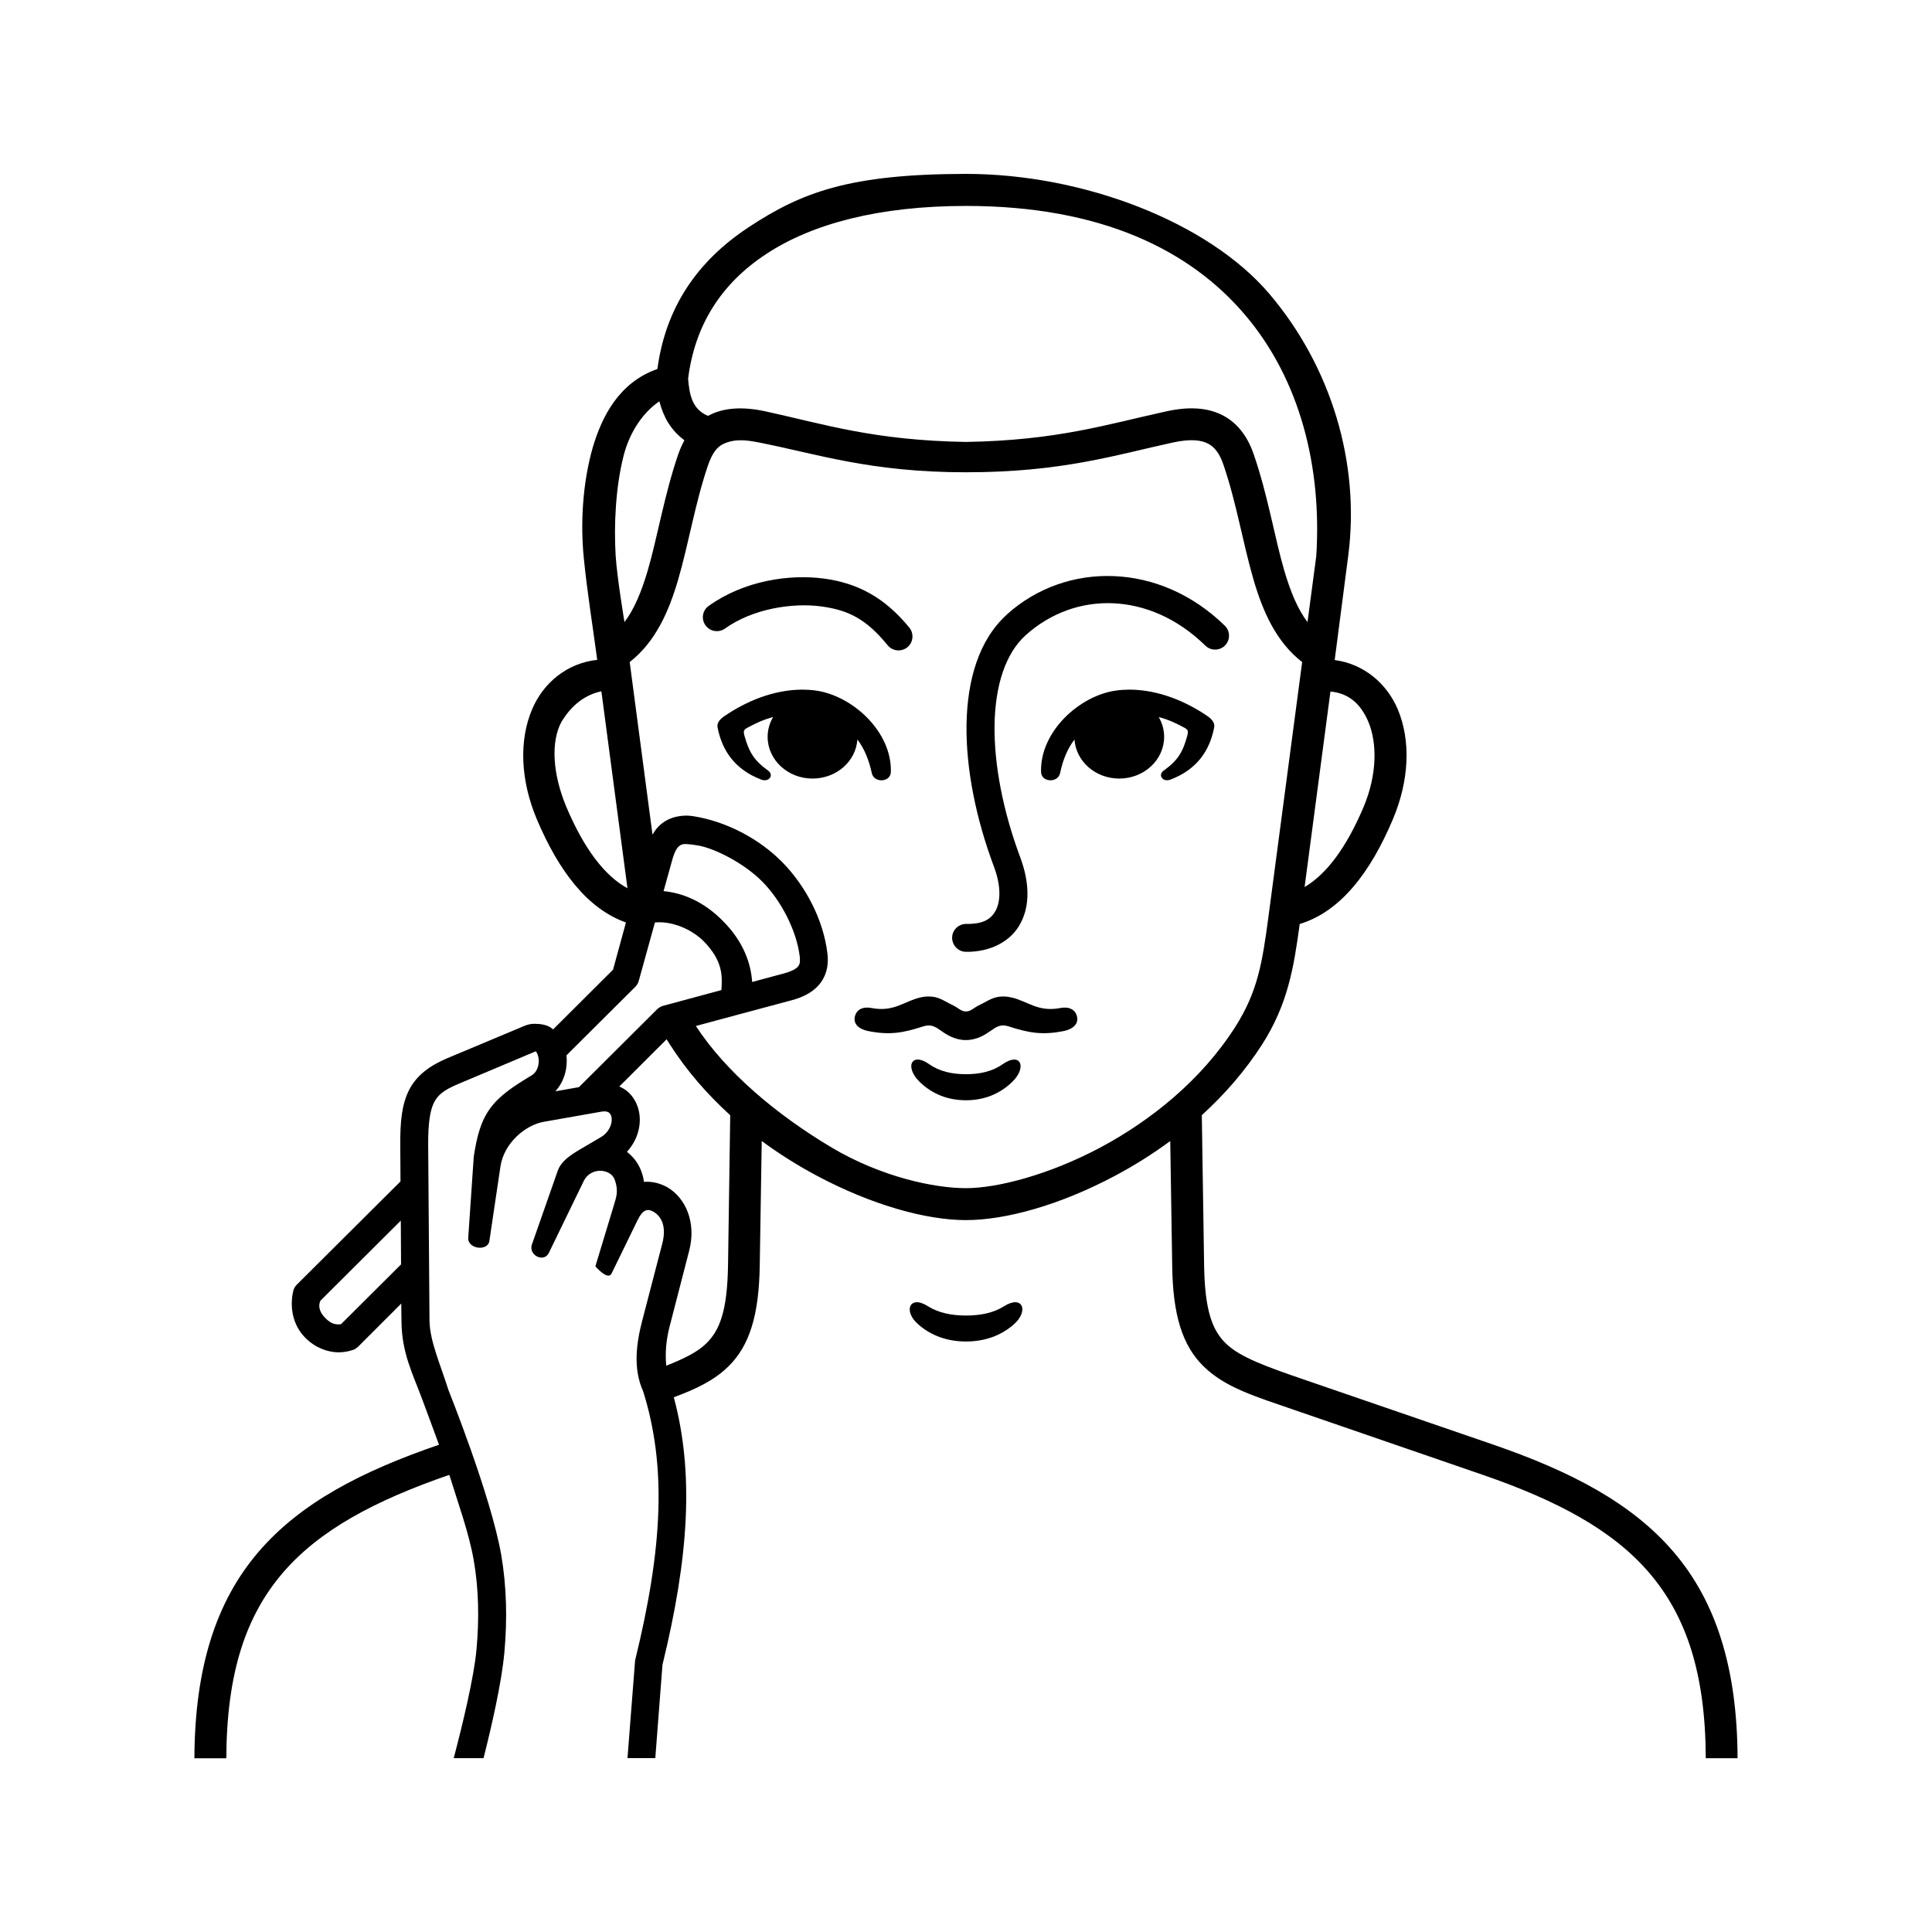 <?xml version="1.0" encoding="UTF-8"?>
<!-- Uploaded to: SVG Repo, www.svgrepo.com, Generator: SVG Repo Mixer Tools -->
<svg fill="#000000" width="800px" height="800px" version="1.1" viewBox="144 144 512 512" xmlns="http://www.w3.org/2000/svg">
 <g>
  <path d="m334.16 336.77c1.203 6.207 4.641 11.168 11.547 13.82 2.156 0.812 3.441-1.227 1.863-2.367-3.734-2.68-5.066-4.898-6.269-9.207-0.375-1.371-0.172-1.633 0.824-2.188 2.188-1.164 4.023-2.066 6.762-2.801-0.961 1.605-1.457 3.41-1.457 5.246 0 6.098 5.336 11.055 11.895 11.055 6.293 0 11.488-4.523 11.891-10.352 1.863 2.445 3.062 5.445 3.824 8.918 0.555 2.66 4.953 2.481 5.043-0.293 0.32-10.699-10.184-20.266-19.91-21.602-1.281-0.18-2.598-0.242-3.734-0.242-7.586 0.09-14.695 3.09-20.438 7.004-1.402 0.941-2.039 1.934-1.84 3.008z"/>
  <path d="m465.77 336.77c-1.191 6.207-4.606 11.168-11.547 13.82-2.129 0.812-3.441-1.227-1.836-2.367 3.734-2.68 5.078-4.898 6.242-9.207 0.379-1.371 0.18-1.633-0.785-2.188-2.188-1.164-4.023-2.066-6.769-2.801 0.934 1.605 1.434 3.41 1.434 5.246 0 6.098-5.309 11.055-11.895 11.055-6.269 0-11.457-4.523-11.867-10.352-1.863 2.445-3.09 5.445-3.812 8.918-0.586 2.66-4.953 2.481-5.043-0.293-0.32-10.699 10.172-20.266 19.883-21.602 1.281-0.18 2.598-0.242 3.762-0.242 7.547 0.09 14.695 3.09 20.438 7.004 1.359 0.941 2.004 1.934 1.797 3.008z"/>
  <path d="m250.22 467.47 0.062 11.605-15.891 15.832c-0.172 0.027-0.203 0.082-0.785 0.062-0.875 0-1.953-0.207-3.41-1.695-2.336-2.356-1.434-4.227-1.281-4.574zm70.441-48.051c0.293 0.441 0.555 0.879 0.844 1.344 4.523 7.082 10.004 13.324 16.012 18.781l-0.582 39.855c-0.207 11.891-2.133 17.137-5.84 20.695-2.266 2.215-5.801 3.965-10.523 5.828-0.379-3.582 0.062-7.113 0.812-10.117l5.258-20.355c1.977-7.609-1.051-14.078-5.805-16.82-1.898-1.047-4.023-1.605-6.18-1.426-0.141-1.191-0.492-2.336-0.934-3.383-0.812-1.898-2.098-3.441-3.582-4.574 2.648-2.887 3.812-6.648 3.293-10.148-0.352-2.328-1.516-4.664-3.582-6.207-0.531-0.379-1.113-0.699-1.723-0.961zm-1.164-30.992c4.43 0.293 8.535 2.57 10.906 4.926 5.219 5.277 5.039 9.359 4.773 13.031l-15.359 4.141c-0.609 0.152-1.203 0.492-1.664 0.934l-20.73 20.645-6.242 1.102c2.445-2.68 3.293-6.297 2.938-9.531l18.25-18.164c0.441-0.465 0.789-1.023 0.934-1.664l4.262-15.387c0.652-0.059 1.289-0.059 1.934-0.031zm9.625-20.34c4.137 0.723 11.98 4.547 16.969 9.621 4.988 5.066 9.039 13.004 9.852 19.793 0.152 1.395 0 1.988-0.34 2.481-0.32 0.492-1.254 1.281-3.852 1.988l-8.426 2.266c-0.32-4.836-2.215-10.551-7.637-16.059-5.367-5.481-11.023-7.551-15.836-8.016l2.336-8.398c0.902-3.269 2.008-4.141 3.531-4.082 1.477 0.082 2.348 0.227 3.402 0.406zm167.46-40.82c4.863 0.43 8.043 3.293 10.059 8.043 2.301 5.535 2.391 13.816-1.281 22.566-4.547 10.73-9.824 17.785-15.629 21.199zm-193.21-0.062 6.914 52.188c-6.027-3.262-11.488-10.434-16.184-21.52-3.672-8.75-4.164-17.285-1.316-22.566 2.887-4.781 6.559-7.254 10.586-8.102zm41.719-65.949c15.367 3 29.422 7.902 54.902 7.902 25.48 0 39.617-4.586 54.898-7.902 4.844-1.051 7.641-0.582 9.387 0.379 1.719 0.961 2.973 2.621 3.992 5.66 3.41 9.969 5.106 20.641 7.934 30.348 2.481 8.488 6.027 16.504 12.879 21.809l-8.98 67.848c-1.574 11.75-2.801 19.531-8.777 28.891-8.949 14.023-22.363 24.809-35.855 31.98-13.504 7.172-27.176 10.703-35.484 10.703-8.336 0-22.328-2.918-35.484-10.703-14.867-8.84-28.141-20.113-36.094-32.273l12.129-3.269 13.148-3.519c3.582-0.934 6.293-2.508 7.953-4.902 1.695-2.418 1.926-5.188 1.633-7.547-1.051-8.867-5.715-17.785-11.895-24.117-6.207-6.32-15.047-10.934-23.82-12.27-0.672-0.09-1.371-0.152-2.043-0.117-2.066 0.062-4.055 0.645-5.535 1.664-1.254 0.812-2.246 1.949-3.062 3.352l-6.039-45.719c6.824-5.336 10.352-13.352 12.832-21.809 2.828-9.711 4.516-20.375 7.926-30.348 1.051-3.039 2.277-4.812 4.082-5.66 3.223-1.484 6.375-0.961 9.375-0.379zm-26.355-10.902c0.52 1.988 1.254 3.879 2.305 5.625 1.102 1.773 2.559 3.383 4.344 4.695-0.672 1.227-1.227 2.508-1.695 3.852-3.699 10.875-5.445 21.805-8.043 30.699-1.633 5.508-3.5 10.117-6.152 13.641 0 0-1.953-11.664-2.336-17.555-0.492-8.105-0.027-18.098 2.078-26.445 1.598-6.352 5.156-11.57 9.5-14.512zm81.262-51.781c35.805 0 59.387 11.688 74 28.926 14.605 17.227 20.316 40.379 18.832 63.816l-2.328 17.555c-2.66-3.531-4.523-8.133-6.152-13.641-2.598-8.895-4.32-19.82-8.055-30.699-1.426-4.231-3.902-8.105-7.988-10.324-4.055-2.215-9.18-2.535-15.219-1.191-15.77 3.43-28.75 7.695-53.117 8.102-24.379-0.402-37.348-4.664-53.09-8.102-6.066-1.316-11.195-1.023-15.25 1.191-4.203-1.723-4.934-5.598-5.277-9.859 1.773-14.047 8.625-25.102 20.695-33.027 12.156-8.027 29.883-12.746 52.949-12.746zm-57.613 5.652c-13.793 9.098-22.012 21.457-24.168 37.555-10.324 3.644-14.727 12.77-17.113 20.73-2.828 9.852-3.269 20.73-2.394 29.332 0.879 9.008 2.367 18.02 3.559 27.027-7.953 0.844-14.312 6.062-17.285 13.172-3.441 8.168-3.117 18.656 1.305 29.133 5.777 13.641 13.383 23.672 23.594 27.289l-3.422 12.512-15.883 15.832c-1.371-1.281-3.297-1.457-4.754-1.484-1.023-0.062-2.066 0.203-3 0.609l-20.355 8.535c-4.461 1.898-7.988 4.406-10.004 8.285-1.988 3.875-2.418 8.445-2.391 14.605l0.062 9.734-27.469 27.344c-0.41 0.41-0.699 0.879-0.875 1.406 0 0-2.246 7.203 3.09 12.652 2.769 2.828 6.062 3.789 8.488 3.879 2.418 0.082 4.367-0.699 4.367-0.699 0.441-0.172 0.824-0.469 1.172-0.789l11.426-11.426 0.062 4.606c0.027 8.488 3.062 14.145 5.481 20.734 1.754 4.773 3.062 8.168 4.461 12.07-20.465 7.023-36.707 15.387-47.875 28.453-11.195 13.059-16.855 30.613-16.945 54.641h8.457c0.09-22.711 5.219-37.758 14.93-49.098 9.711-11.348 24.379-19.191 44.172-26.012 2.277 7.383 5.129 15.137 6.441 22.48 1.371 7.754 1.484 15.832 0.762 23.762-0.645 7.316-3.734 20.086-6.039 28.836h7.902c2.066-8.195 4.809-19.945 5.535-28.168 0.762-8.48 0.609-17.168-0.844-25.684-2.769-15.832-13.996-43.68-14.023-43.793-2.078-6.648-4.898-12.832-4.988-18.25l-0.352-46.707c-0.027-5.75 0.52-9.156 1.574-11.195 1.051-2.043 2.621-3.269 6.332-4.844l20.605-8.688c0.09 0.09 0.5 0.609 0.672 1.461 0.379 1.684-0.09 3.902-1.773 4.926-4.988 3-8.488 5.336-10.965 8.715-2.481 3.383-3.555 7.434-4.371 12.879l-1.457 21.402c-0.203 3.066 5.188 3.68 5.598 0.902l2.938-19.766c0.934-6.207 6.562-10.965 11.516-11.84l15.219-2.68c1.863-0.32 2.508 0.379 2.715 1.574 0.23 1.457-0.531 3.875-2.949 5.246l-3.231 1.898c-3.852 2.238-7.059 3.965-8.105 6.992l-6.824 19.48c-0.992 2.82 3.141 4.953 4.484 2.238l9.098-18.742c1.191-2.75 3.992-3.469 6.027-2.769 1.023 0.34 1.898 0.934 2.367 2.211 0.992 2.828 0.41 4.461-0.262 6.68l-4.902 16.184s3.332 3.875 4.293 1.898l6.852-14.055c1.367-2.859 2.648-3.242 4.227-2.328 1.746 0.984 3.672 3.43 2.356 8.48l-5.301 20.355c-1.547 5.949-2.508 12.711 0.23 18.746 6.18 19.703 5.277 41.195-2.129 71.34l-2.016 25.891h7.371l1.898-24.727c7.004-28.656 8.398-50.734 3.008-70.91 5.769-2.129 10.586-4.394 14.371-8.078 5.777-5.57 8.195-13.879 8.398-26.707l0.531-33.117c4.773 3.519 9.734 6.609 14.688 9.242 14.527 7.727 28.867 11.715 39.426 11.715 10.559 0 24.926-3.992 39.449-11.715 4.953-2.625 9.914-5.715 14.695-9.242l0.52 33.145c0.172 12.832 2.648 21.109 8.426 26.676 5.769 5.57 13.586 7.875 23.965 11.457l49.883 17.176c19.801 6.824 34.465 14.668 44.172 26.012 9.68 11.336 14.875 26.383 14.957 49.098h8.426c-0.09-24.027-5.769-41.582-16.934-54.641-11.168-13.059-27.406-21.43-47.852-28.48l-49.883-17.145c-10.441-3.582-17.145-6.008-20.875-9.59-3.699-3.559-5.625-8.805-5.828-20.695l-0.609-39.855c5.981-5.457 11.457-11.695 16.004-18.781 6.769-10.613 8.367-20.266 9.941-31.891 10.766-3.269 18.691-13.562 24.668-27.699 4.434-10.473 4.754-20.965 1.344-29.133-2.918-6.938-9.039-12.098-16.742-13.117l3.59-27.648c3.207-24.781-4.637-50.176-20.82-69.301-16.309-19.234-49.543-31.887-80.477-31.887-30.969 0.035-43.594 4.898-57.613 14.141z"/>
  <path d="m410.75 306.94c-7.371 6.711-10.406 17.293-10.613 29.043-0.172 11.777 2.508 25.012 7.32 37.84 1.898 5.106 1.656 9.07 0.465 11.371-1.191 2.305-3.262 3.734-7.816 3.648-2.039-0.027-3.734 1.574-3.785 3.609-0.027 2.043 1.594 3.762 3.644 3.789 6.5 0.09 11.98-2.738 14.516-7.613 2.57-4.863 2.277-11.016-0.113-17.438-4.523-12.098-6.969-24.57-6.801-35.133 0.18-10.523 2.949-18.895 8.168-23.645 13.094-11.891 32.887-11.777 47.672 2.66 1.457 1.457 3.824 1.426 5.246-0.027 1.426-1.484 1.395-3.824-0.09-5.246-8.598-8.398-19.062-12.711-29.355-13.121-10.324-0.43-20.492 3.027-28.461 10.234z"/>
  <path d="m331.8 304.58c-1.633 1.164-2.039 3.469-0.844 5.129 1.191 1.664 3.492 2.043 5.156 0.875 7.371-5.277 17.816-6.875 25.422-5.891 7.434 0.992 12.047 3.41 17.695 10.293 1.281 1.605 3.648 1.836 5.258 0.531 1.547-1.281 1.773-3.621 0.492-5.195-6.473-7.898-13.586-11.805-22.711-13.004-9.16-1.195-21.078 0.551-30.469 7.262z"/>
  <path d="m387.08 424.79c-0.609 0.027-1.047 0.293-1.316 0.734-0.668 1.074-0.113 3.231 2.016 5.246 3.242 3.117 7.344 4.809 12.219 4.809 4.836 0 8.949-1.684 12.188-4.809 2.129-2.016 2.68-4.172 2.008-5.246-0.582-0.992-2.156-1.113-4.461 0.492-2.738 1.926-6.062 2.66-9.734 2.66-3.699 0-7.031-0.734-9.77-2.66-1.277-0.906-2.359-1.254-3.148-1.227z"/>
  <path d="m390 408.08c-0.609 0-1.316 0.062-2.098 0.262-4.203 0.934-6.969 3.934-12.891 2.801-2.328-0.465-3.824 0.379-4.344 1.836-0.844 2.418 1.102 3.762 3.269 4.231 5.738 1.164 9.332 0.555 14.805-1.23 2.129-0.668 3.293 0.242 4.727 1.23 1.426 1.012 3.582 2.418 6.5 2.418 2.938 0 5.102-1.434 6.531-2.418 1.426-0.992 2.594-1.898 4.727-1.23 5.481 1.785 9.062 2.394 14.805 1.23 2.129-0.469 4.113-1.812 3.269-4.231-0.531-1.457-2.016-2.301-4.348-1.836-5.91 1.137-8.688-1.863-12.879-2.801-0.789-0.172-1.484-0.262-2.098-0.262-2.715-0.062-4.172 1.191-6.207 2.156-1.953 0.934-2.426 1.809-3.789 1.809-1.344 0-1.809-0.875-3.789-1.809-2.023-0.965-3.484-2.219-6.191-2.156z"/>
  <path d="m386.88 489.1c-2.391 0.117-2.57 3.297 0.555 5.949 3.32 2.887 7.586 4.461 12.566 4.461 5.016 0 9.242-1.574 12.59-4.461 4.141-3.555 2.481-8.043-2.535-4.863-2.828 1.773-6.242 2.445-10.055 2.445-3.789 0-7.203-0.672-10.059-2.445-1.227-0.797-2.281-1.117-3.062-1.086z"/>
 </g>
</svg>